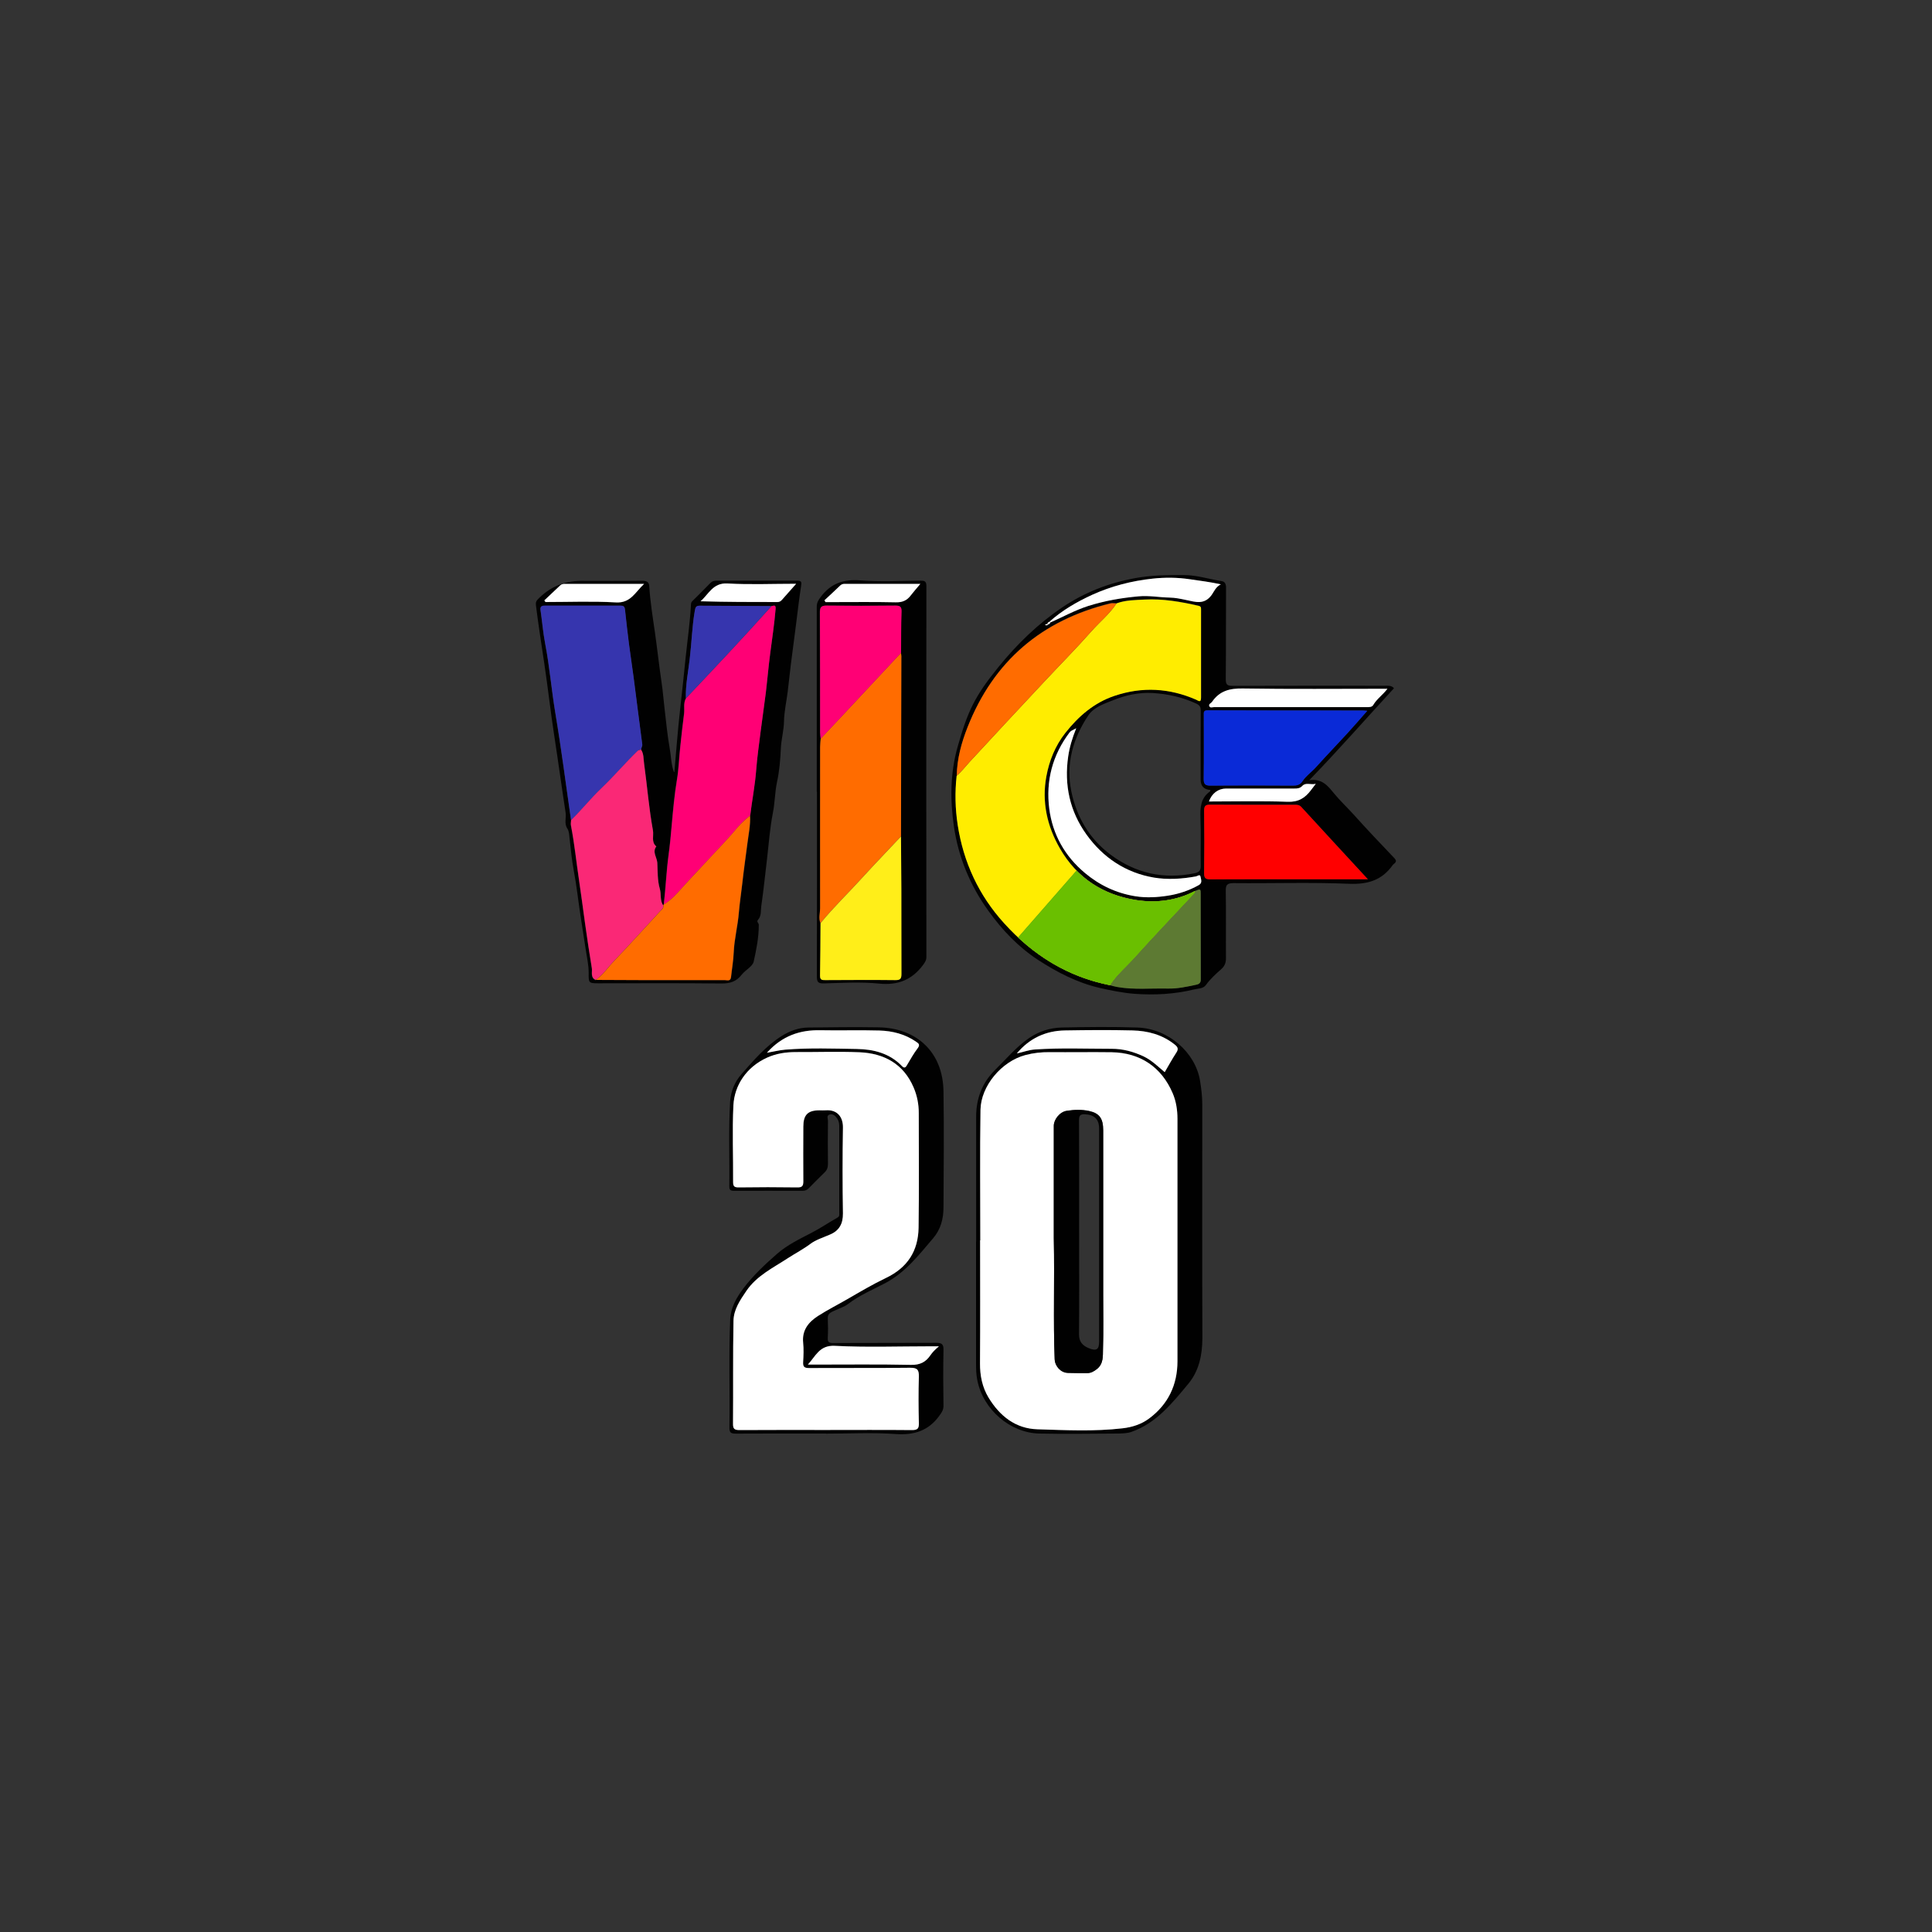 <?xml version="1.0" encoding="UTF-8"?>
<svg id="Livello_2" data-name="Livello 2" xmlns="http://www.w3.org/2000/svg" viewBox="0 0 200 200">
  <rect x="0" y="0" width="200" height="200" fill="#333333" stroke="none"/>
  <defs>
    <style>
      .cls-1 {
        fill: #fa2876;
      }

      .cls-2 {
        fill: #010101;
      }

      .cls-3 {
        fill: #fff;
      }

      .cls-4 {
        fill: #ffee19;
      }

      .cls-5 {
        fill: #ffed00;
      }

      .cls-6 {
        fill: red;
      }

      .cls-7 {
        fill: #ff0075;
      }

      .cls-8 {
        fill: #ff6c00;
      }

      .cls-9 {
        fill: #6abf00;
      }

      .cls-10 {
        fill: #0a2ad7;
      }

      .cls-11 {
        fill: #3635a6;
      }

      .cls-12 {
        fill: #3635ae;
      }

      .cls-13 {
        fill: #5d7a33;
      }
    </style>
  </defs>
  <g>
    <path class="cls-2" d="m85.55,148.4c-3.12,0-6.24-.01-9.37.01-.53,0-.68-.11-.67-.66.06-3.72-.08-7.43.08-11.15.05-1.22.64-2.26,1.35-3.21,1.02-1.35,2.26-2.51,3.52-3.61,1.03-.9,2.29-1.51,3.53-2.15.93-.48,1.81-1.08,2.73-1.6.21-.12.16-.33.16-.51,0-2.98,0-5.96,0-8.94,0-.27-.05-.53-.19-.75-.18-.28-.44-.57-.82-.45-.34.1-.15.45-.16.68-.02,1.48-.02,2.96,0,4.43,0,.37-.1.64-.35.88-.54.53-1.09,1.07-1.62,1.62-.18.18-.36.28-.62.28-2.38,0-4.77-.01-7.15,0-.38,0-.48-.12-.47-.49.04-2.91-.09-5.81.08-8.72.06-1.07.48-2.08,1.18-2.87,1.27-1.44,2.52-2.91,4.17-3.95.83-.52,1.75-.86,2.74-.87,2.43-.03,4.86-.06,7.29-.02,3.92.07,6.66,2.55,6.71,6.64.06,4,.02,8.01,0,12.01,0,1.16-.29,2.27-1.07,3.18-1.49,1.74-2.87,3.55-5,4.67-1.28.67-2.63,1.23-3.81,2.14-.45.35-1.12.52-1.67.81-.31.16-.44.33-.43.69.03.67.04,1.34,0,2-.03.47.15.54.56.54,3.55-.02,7.1,0,10.65-.02.57,0,.78.11.77.73-.04,1.93-.03,3.86,0,5.79,0,.42-.18.68-.41,1-1.13,1.58-2.61,2.05-4.53,1.92-2.39-.17-4.81-.04-7.22-.04Zm-.06-.37c2.98,0,5.96-.02,8.94.01.58,0,.71-.17.7-.72-.04-1.6-.05-3.19,0-4.79.02-.72-.15-.95-.92-.94-3.48.05-6.96,0-10.44.03-.5,0-.66-.13-.62-.63.04-.66.06-1.34,0-2-.13-1.3.57-2.14,1.55-2.77.97-.62,2.01-1.15,3.02-1.73,1.32-.76,2.63-1.54,3.99-2.19,2.26-1.08,3.35-2.81,3.39-5.21.06-3.96.01-7.91.02-11.87,0-.92-.18-1.82-.54-2.66-1.05-2.43-3.06-3.52-5.59-3.63-2.19-.09-4.38-.01-6.58-.02-1.04,0-2.04.14-3,.58-2.15.97-3.38,2.89-3.48,4.94-.13,2.64-.02,5.29-.03,7.93,0,.44.12.56.56.56,2.03-.02,4.05-.03,6.08,0,.51,0,.64-.15.63-.64-.03-1.88-.02-3.77,0-5.65,0-1.22.47-1.68,1.66-1.69.21,0,.43.01.64,0,1.22-.1,1.82.7,1.8,1.8-.05,2.95-.05,5.91,0,8.87.02,1.08-.39,1.79-1.36,2.2-.69.29-1.47.54-2,.95-.74.56-1.56.98-2.33,1.48-1.54,1.01-3.23,1.81-4.31,3.4-.64.95-1.3,1.93-1.33,3.08-.07,3.55-.02,7.1-.05,10.65,0,.54.14.67.67.67,2.98-.03,5.96-.01,8.94-.01Zm-6.09-39.06c.71-.12,1.29-.27,1.88-.32,2.47-.2,4.95-.11,7.42-.07,1.73.03,3.37.44,4.64,1.75.23.24.36.23.53-.06.35-.6.7-1.22,1.12-1.77.26-.35.12-.47-.15-.66-1.15-.8-2.46-1.13-3.82-1.17-2.02-.06-4.05.02-6.07-.03-2.15-.05-3.99.58-5.56,2.32Zm17.79,30.4h-.88c-3.31,0-6.62.12-9.91-.05-1.59-.08-1.97,1.09-2.78,1.94.23,0,.46,0,.69,0,3.33,0,6.66-.04,9.99.03.93.02,1.53-.29,2.01-1,.2-.3.44-.55.88-.92Z"/>
    <path class="cls-2" d="m101.05,128.53c0-4.31,0-8.62,0-12.93,0-1.88.63-3.54,1.98-4.86,1.13-1.11,2.15-2.34,3.47-3.26,1.03-.71,2.18-1.08,3.39-1.11,2.62-.06,5.24-.09,7.86,0,3.19.11,6,2.57,6.48,5.52.13.82.23,1.62.23,2.45,0,8.05-.02,16.1.01,24.15,0,1.76-.35,3.42-1.44,4.74-1.66,1.99-3.31,4.09-5.91,5-.43.15-.93.16-1.39.17-2.72.01-5.43.06-8.15,0-2.99-.07-5.81-2.46-6.41-5.53-.12-.59-.13-1.16-.13-1.75,0-4.19,0-8.38,0-12.58Zm.43-.14s-.02,0-.02,0c0,4.24.02,8.48-.01,12.72,0,1.29.23,2.49.89,3.57,1.15,1.89,2.78,3.2,5.05,3.27,2.93.09,5.87.24,8.81-.1,1.04-.12,1.97-.44,2.76-1.02,1.96-1.46,2.93-3.46,2.93-5.93,0-8.36,0-16.72,0-25.08,0-.92-.14-1.83-.5-2.67-1.15-2.68-3.34-4.18-6.3-4.23-2.14-.03-4.29,0-6.43-.01-.85,0-1.68.09-2.51.3-2.47.65-4.62,3.21-4.65,5.67-.06,4.5-.02,9-.02,13.5Zm3.79-19.34c.64-.13,1.24-.37,1.89-.41,2.64-.18,5.28-.06,7.91-.07,1.17,0,2.29.3,3.35.8.83.39,1.47,1.04,2.16,1.62.41-.7.78-1.38,1.2-2.02.26-.39.14-.59-.18-.85-1.27-1.02-2.77-1.41-4.35-1.45-2.33-.06-4.66-.04-6.99,0-2,.04-3.69.82-4.99,2.38Z"/>
    <path class="cls-3" d="m85.49,148.03c-2.98,0-5.96-.01-8.94.01-.53,0-.68-.13-.67-.67.03-3.55-.02-7.1.05-10.65.02-1.15.68-2.13,1.33-3.08,1.08-1.59,2.77-2.39,4.31-3.4.77-.5,1.58-.92,2.33-1.48.53-.4,1.32-.66,2-.95.97-.4,1.37-1.12,1.36-2.2-.05-2.95-.05-5.91,0-8.87.02-1.1-.58-1.9-1.8-1.8-.21.02-.43,0-.64,0-1.2,0-1.66.47-1.66,1.69,0,1.88-.02,3.77,0,5.65,0,.49-.12.65-.63.64-2.03-.03-4.05-.03-6.08,0-.44,0-.56-.12-.56-.56.02-2.64-.1-5.3.03-7.93.1-2.06,1.34-3.97,3.48-4.94.97-.44,1.96-.58,3-.58,2.19.01,4.39-.07,6.58.02,2.53.11,4.54,1.19,5.59,3.63.36.83.54,1.73.54,2.66,0,3.96.04,7.91-.02,11.87-.04,2.4-1.13,4.13-3.39,5.21-1.36.65-2.68,1.43-3.99,2.19-1,.58-2.04,1.1-3.02,1.73-.98.63-1.68,1.46-1.55,2.77.07.66.04,1.34,0,2-.03.5.12.63.62.63,3.48-.02,6.96.01,10.44-.03.77-.01.94.22.92.94-.05,1.6-.04,3.19,0,4.79.01.54-.11.72-.7.72-2.98-.03-5.96-.01-8.94-.01Z"/>
    <path class="cls-3" d="m79.4,108.97c1.57-1.74,3.41-2.37,5.56-2.32,2.02.04,4.05-.03,6.07.03,1.36.04,2.67.37,3.82,1.17.27.18.41.31.15.66-.42.55-.76,1.17-1.12,1.77-.17.29-.3.3-.53.06-1.27-1.31-2.92-1.72-4.64-1.75-2.47-.04-4.95-.13-7.42.07-.59.05-1.18.2-1.88.32Z"/>
    <path class="cls-3" d="m97.2,139.37c-.44.37-.67.62-.88.92-.48.71-1.08,1.02-2.01,1-3.33-.07-6.66-.03-9.99-.03-.23,0-.46,0-.69,0,.8-.85,1.19-2.02,2.78-1.94,3.3.17,6.61.05,9.91.05h.88Z"/>
    <path class="cls-3" d="m101.48,128.39c0-4.5-.05-9,.02-13.5.04-2.46,2.18-5.02,4.65-5.67.82-.22,1.65-.31,2.51-.3,2.14.02,4.29-.02,6.43.01,2.96.05,5.15,1.55,6.3,4.23.36.83.5,1.75.5,2.67,0,8.36,0,16.72,0,25.08,0,2.46-.97,4.47-2.93,5.93-.79.59-1.72.9-2.76,1.02-2.94.34-5.88.19-8.81.1-2.27-.07-3.9-1.38-5.05-3.27-.66-1.09-.9-2.29-.89-3.57.03-4.24.01-8.48.01-12.72,0,0,.02,0,.02,0Zm7.61-.24c.09,4.49-.07,8.51.09,12.53.03.74.63,1.39,1.35,1.42.67.03,1.33.02,2,.02.39,0,.7-.17,1.01-.41.7-.55.62-1.34.64-2.06.06-1.9.02-3.81.02-5.72,0-5.65,0-11.29,0-16.94,0-1.2-.37-1.75-1.44-1.99-.77-.17-1.57-.14-2.34-.02-.72.11-1.33.91-1.33,1.54,0,4.03,0,8.05,0,11.61Z"/>
    <path class="cls-3" d="m105.26,109.05c1.31-1.57,2.99-2.35,4.99-2.38,2.33-.04,4.66-.06,6.99,0,1.57.04,3.07.43,4.35,1.45.33.26.44.46.18.85-.42.64-.79,1.32-1.2,2.02-.69-.57-1.33-1.22-2.16-1.62-1.06-.5-2.18-.81-3.35-.8-2.64,0-5.28-.11-7.91.07-.65.04-1.25.28-1.89.41Z"/>
    <path class="cls-2" d="m109.09,128.16c0-3.56,0-7.58,0-11.61,0-.63.6-1.43,1.33-1.54.77-.12,1.57-.15,2.34.02,1.07.24,1.44.79,1.44,1.99,0,5.65,0,11.29,0,16.94,0,1.91.04,3.81-.02,5.72-.02.71.07,1.51-.64,2.06-.31.24-.62.42-1.01.41-.67,0-1.33,0-2-.02-.72-.03-1.32-.68-1.35-1.42-.16-4.02,0-8.05-.09-12.53Zm2.62-1.03h0c0,3.67.02,7.33-.01,11,0,.76.35,1.15.98,1.42.81.34,1.1.17,1.1-.66,0-7.36,0-14.71,0-22.07,0-.96-.51-1.43-1.47-1.47-.52-.02-.61.16-.61.64.02,3.71.01,7.43.01,11.14Z"/>
  </g>
  <g>
    <path class="cls-2" d="m69.81,79.91c.2-2.17.35-4.34.6-6.51.21-1.78.38-3.57.57-5.36.19-1.83.46-3.66.55-5.5,0-.2.12-.29.24-.41.59-.59,1.18-1.17,1.76-1.77.18-.19.38-.25.63-.25,2.79,0,5.57.01,8.36,0,.45,0,.48.15.41.55-.21,1.34-.36,2.68-.53,4.02-.18,1.36-.36,2.73-.53,4.09-.12.95-.21,1.9-.33,2.86-.13,1.01-.36,2.03-.38,3.04-.02.97-.29,1.89-.33,2.85-.05,1.15-.15,2.32-.39,3.41-.23,1.09-.22,2.19-.44,3.27-.3,1.53-.41,3.09-.59,4.65-.2,1.64-.36,3.29-.6,4.93-.07.48.03,1.03-.35,1.45-.17.19.09.32.09.51,0,1.29-.25,2.57-.53,3.81-.12.51-.86.86-1.24,1.35-.56.73-1.24.92-2.14.91-4.24-.05-8.48-.02-12.72-.02-1,0-.99-.06-.98-1.1,0-.8-.19-1.61-.31-2.42-.17-1.15-.36-2.29-.53-3.43-.24-1.58-.41-3.17-.71-4.75-.2-1.1-.31-2.21-.43-3.32-.04-.35-.04-.71-.24-1.02-.34-.51-.08-1.09-.17-1.64-.41-2.66-.77-5.33-1.18-7.99-.38-2.46-.65-4.94-1.02-7.4-.3-2.02-.62-4.04-.87-6.06-.03-.26,0-.4.17-.59q1.84-1.93,4.5-1.94c2.12,0,4.24.02,6.36-.01.45,0,.68.15.7.56.1,1.61.36,3.2.59,4.8.25,1.76.44,3.52.7,5.27.13.86.19,1.77.3,2.65.16,1.36.29,2.73.53,4.09.15.82.14,1.66.44,2.44Zm-8.12,21.53c1.57,0,3.14.01,4.71.02,2.88,0,5.76,0,8.63,0,.25,0,.61.16.66-.31.09-.86.24-1.72.28-2.58.06-1.38.42-2.71.53-4.09.08-.99.24-1.98.35-2.98.15-1.39.36-2.77.53-4.15.12-.97.34-1.93.28-2.91.19-1.58.5-3.13.62-4.72.1-1.31.28-2.61.45-3.91.17-1.37.38-2.74.55-4.11.17-1.35.27-2.7.45-4.04.2-1.53.43-3.06.56-4.6.04-.51-.19-.34-.43-.31-2.47-.01-4.95-.02-7.42-.04-.38,0-.45.16-.51.5-.29,1.66-.33,3.34-.53,5.01-.16,1.36-.44,2.7-.4,4.08-.29.5-.13,1.07-.2,1.6-.15,1.16-.28,2.32-.4,3.49-.12,1.12-.15,2.25-.34,3.36-.26,1.53-.4,3.06-.53,4.6-.09,1.05-.19,2.11-.33,3.15-.24,1.72-.3,3.45-.5,5.16-.02.03-.03.07-.03.1-.37-.53-.2-1.17-.36-1.74-.25-.87-.21-1.81-.26-2.69-.03-.55-.55-1.12-.1-1.69-.55-.44-.25-1.13-.35-1.66-.42-2.3-.6-4.63-.92-6.95-.06-.47-.02-.98-.31-1.41-.02-.19.14-.33.11-.54-.3-2.3-.59-4.6-.89-6.9-.15-1.15-.33-2.3-.48-3.45-.15-1.2-.3-2.41-.42-3.61-.03-.31-.17-.4-.46-.4-2.62,0-5.24,0-7.86,0-.36,0-.47.14-.42.47.17,1.15.26,2.32.48,3.46.46,2.37.65,4.78,1.05,7.16.62,3.69,1.1,7.41,1.63,11.12,0,.19-.05.39-.01.57.37,1.9.56,3.83.85,5.75.21,1.41.4,2.83.59,4.24.22,1.59.46,3.19.72,4.77.06.39-.17.97.4,1.22Zm-5.35-39.28l.12.17c2.43,0,4.86-.1,7.28.04,1.53.09,1.98-1.03,2.93-1.92-2.86,0-5.52,0-8.18,0-.2,0-.36.02-.52.17-.54.52-1.09,1.03-1.64,1.55Zm26.07-1.71c-2.45,0-4.78.1-7.1-.03-1.52-.08-1.94,1.11-2.79,1.84,2.67.08,5.31.07,7.94.08.21,0,.36-.08.49-.23.45-.51.9-1.03,1.46-1.65Z"/>
    <path class="cls-2" d="m144.31,71.24c-2.9,3.14-5.7,6.35-8.78,9.53,1.29-.2,1.9.54,2.54,1.33.63.77,1.36,1.45,2.03,2.19,1.38,1.54,2.8,3.03,4.23,4.53.25.26.22.41-.02.6-.05.04-.11.09-.15.15-1.1,1.54-2.55,1.99-4.46,1.92-4-.17-8.01-.03-12.01-.07-.69,0-.81.21-.8.83.04,2.31,0,4.62.02,6.93,0,.47-.11.81-.49,1.15-.57.5-1.13,1.01-1.58,1.63-.28.4-.8.36-1.21.46-2.02.5-4.1.61-6.17.46-1.21-.09-2.42-.34-3.62-.61-2.33-.54-4.43-1.63-6.38-2.9-2.04-1.33-3.72-3.1-5.15-5.09-1.89-2.62-3.1-5.56-3.56-8.72-.4-2.74-.39-5.52.38-8.24,1.05-3.71,1.77-5.24,4.23-8.27,1.91-2.36,4.08-4.47,6.6-6.17,2.29-1.55,4.85-2.55,7.61-3.04,1.65-.3,3.29-.32,4.96-.31,1.36,0,2.61.42,3.91.62.37.05.48.3.48.7-.02,3.15,0,6.29-.03,9.44,0,.56.13.71.7.71,5.27-.02,10.53-.01,15.8-.01.32,0,.65-.05.91.25Zm-35.81-6.6c.11-.03.21-.06.23-.2,1.3-.58,2.56-1.27,3.92-1.71,1.71-.55,3.46-.85,5.24-1,1.07-.09,2.12.12,3.18.13.59,0,1.15.13,1.72.25.95.2,1.89.54,2.66-.55.25-.35.42-.82.93-1.07-1.12-.25-2.15-.37-3.17-.52-1.31-.2-2.61-.2-3.89-.07-2.16.23-4.27.77-6.27,1.68-1.59.73-3.09,1.6-4.4,2.77-.09.06-.21.09-.22.23l-.25.06s.01.04.02.04c.11.08.21.05.29-.05Zm-9.46,15.66c-.19,1.7-.16,3.41.11,5.1.6,3.86,2.17,7.26,4.8,10.16,2.99,3.3,6.58,5.55,10.98,6.42.25.06.5.14.76.18,1.73.3,3.47.11,5.2.16,1.01.03,1.98-.19,2.96-.4.35-.07.46-.22.46-.57-.01-2.95,0-5.91-.01-8.86,0-.49-.02-.49-.58-.27-1.94,1.01-4.06,1.27-6.14.93-3.38-.54-6.08-2.27-7.84-5.32-1.35-2.34-1.9-4.85-1.41-7.49.29-1.61.9-3.14,1.95-4.47,1.37-1.74,2.98-3.15,5.12-3.86,2.86-.95,5.66-.8,8.42.4.23.1.53.38.52-.21-.01-3.05,0-6.1,0-9.14,0-.2-.01-.31-.28-.37-1.83-.42-3.67-.73-5.55-.64-.98.05-1.97.05-2.91.39-.21,0-.44-.04-.64,0-7.11,1.74-12.08,5.97-14.78,12.79-.64,1.62-1.1,3.28-1.13,5.04Zm26.26,1.48q-1.01-.08-1.01-1.06c0-2.38-.01-4.76.01-7.14,0-.39-.1-.57-.45-.74-1.45-.67-2.97-1.01-4.55-1.1-1.39-.08-2.75.22-4.03.73-.95.38-2.03.72-2.61,1.59-1.59,2.37-2.34,5.01-1.76,7.86.55,2.65,1.85,4.9,4.07,6.56,2.61,1.94,5.5,2.57,8.68,1.92.49-.1.66-.29.65-.79-.03-1.64.04-3.29-.03-4.93-.04-1.09.02-2.07,1-2.76.01,0,0-.04.02-.13Zm16.3,9.24c-2.37-2.57-4.63-5.02-6.88-7.47-.21-.23-.44-.24-.71-.24-2.91,0-5.81.01-8.72-.01-.49,0-.65.13-.64.63.03,2.14.03,4.29,0,6.43,0,.54.14.67.67.67,3.41-.03,6.81-.01,10.22-.01,1.97,0,3.94,0,6.06,0Zm-.06-17.44c-.27-.02-.39-.04-.51-.04-5.33,0-10.66,0-16-.02-.47,0-.42.22-.42.51,0,2.19.02,4.38-.01,6.57,0,.56.14.73.71.72,2.83-.03,5.66-.02,8.5,0,.41,0,.75-.07.99-.42.4-.6.99-1,1.46-1.53,1.04-1.16,2.12-2.27,3.17-3.42.68-.74,1.34-1.5,2.1-2.37Zm-30.13,1.81c-.34.19-.55.24-.68.42-1.79,2.35-2.48,5.03-2.11,7.91.34,2.65,1.62,4.91,3.68,6.64,1.52,1.27,3.25,2.1,5.24,2.42,1.15.18,2.26.11,3.36-.06,1.11-.17,2.19-.54,3.19-1.09.42-.23.23-.6.19-.87-.05-.31-.31-.07-.5-.03-1.43.26-2.91.36-4.31.12-2.91-.49-5.27-2.06-7-4.46-1.73-2.41-2.32-5.14-1.89-8.09.14-.95.41-1.86.83-2.91Zm32.21-4.08c-5.07,0-10.03.05-14.98-.03-1.35-.02-2.39.25-3.16,1.37-.1.15-.37.22-.3.44.08.24.33.12.5.12,5.26,0,10.53,0,15.79,0,.27,0,.55.01.7-.24.36-.62.96-1.01,1.45-1.65Zm-7.41,9.83c-.54.13-1.04-.17-1.39.21-.25.26-.52.28-.83.28-2.36,0-4.72,0-7.08,0-.78,0-1.46.5-1.76,1.34,2.73,0,5.45-.07,8.16.03,1.11.04,1.79-.39,2.39-1.19.14-.18.28-.37.51-.67Zm-11.24-7.93l-.03.03h.04s-.01-.03-.01-.03Z"/>
    <path class="cls-2" d="m84.55,81.96c0-6.39,0-12.77,0-19.16,0-.41.16-.67.4-.99,1.04-1.41,2.36-1.87,4.11-1.73,2.06.16,4.14.05,6.22.03.42,0,.62.04.62.56-.02,12.8-.01,25.59,0,38.39,0,.34-.14.55-.33.81-1.15,1.56-2.61,2.15-4.58,1.95-1.89-.19-3.81-.07-5.71-.02-.62.02-.72-.18-.72-.75.02-6.36.01-12.72.01-19.09Zm.4-5.5c-.02.28-.06.56-.06.85,0,5.57,0,11.14,0,16.71,0,.52-.18,1.04.04,1.55-.01,1.81-.01,3.62-.05,5.43,0,.48.26.46.59.46,2.41,0,4.81-.02,7.22,0,.52,0,.62-.17.62-.65-.02-2.93,0-5.86-.01-8.79,0-1.81-.03-3.62-.04-5.43.01-6.22.03-12.43.04-18.65,0-.12-.03-.24-.04-.35.01-1.43,0-2.86.05-4.28.02-.52-.17-.63-.65-.62-2.36.02-4.72.03-7.08,0-.56,0-.72.15-.72.71.02,4.15.01,8.29.02,12.44,0,.21.04.42.06.63Zm.39-14.31c.04.06.07.12.11.18h.68c2.19,0,4.38-.03,6.57.02.69.02,1.17-.18,1.57-.71.3-.39.62-.75,1-1.2-2.68,0-5.26,0-7.85,0-.18,0-.32.05-.45.17-.54.52-1.09,1.03-1.64,1.54Z"/>
    <path class="cls-7" d="m79.86,62.74c.23-.02.47-.2.43.31-.13,1.54-.36,3.07-.56,4.6-.18,1.34-.29,2.7-.45,4.04-.17,1.37-.38,2.74-.55,4.11-.16,1.3-.35,2.6-.45,3.91-.12,1.59-.43,3.15-.62,4.72-.46.37-.9.75-1.28,1.21-.89,1.07-1.87,2.07-2.81,3.09-.98,1.05-1.98,2.09-2.93,3.16-.58.65-1.16,1.3-1.92,1.75.2-1.72.27-3.45.5-5.16.14-1.04.24-2.09.33-3.15.14-1.54.28-3.07.53-4.6.19-1.11.22-2.24.34-3.36.12-1.16.25-2.33.4-3.49.07-.53-.1-1.09.2-1.6,2.98-3.15,5.96-6.31,8.86-9.55Z"/>
    <path class="cls-12" d="m59.12,84.9c-.54-3.71-1.01-7.42-1.63-11.12-.4-2.38-.59-4.78-1.05-7.16-.22-1.13-.31-2.31-.48-3.46-.05-.33.06-.47.42-.47,2.62,0,5.24,0,7.86,0,.29,0,.42.08.46.4.13,1.21.27,2.41.42,3.61.15,1.15.33,2.3.48,3.45.3,2.3.58,4.6.89,6.9.03.21-.13.35-.11.54-.11.03-.26.03-.33.11-1.29,1.25-2.45,2.62-3.75,3.86-1.11,1.05-2.06,2.26-3.16,3.33Z"/>
    <path class="cls-1" d="m59.12,84.9c1.1-1.07,2.05-2.28,3.16-3.33,1.3-1.24,2.46-2.62,3.75-3.86.08-.07.22-.07.33-.11.29.43.24.94.31,1.41.32,2.32.5,4.65.92,6.95.1.53-.2,1.21.35,1.66-.45.57.07,1.14.1,1.69.05.88,0,1.82.26,2.69.17.58-.01,1.22.36,1.74.04.28-.18.42-.33.59-1.57,1.71-3.13,3.44-4.74,5.12-.64.66-1.15,1.45-1.92,1.99-.57-.25-.34-.83-.4-1.22-.26-1.59-.5-3.18-.72-4.77-.2-1.41-.38-2.83-.59-4.24-.29-1.92-.48-3.84-.85-5.75-.04-.18,0-.38.01-.57Z"/>
    <path class="cls-8" d="m61.68,101.44c.77-.54,1.28-1.33,1.92-1.99,1.61-1.68,3.16-3.41,4.74-5.12.16-.17.38-.31.33-.59,0-.04,0-.07.03-.1.77-.44,1.34-1.09,1.92-1.74.96-1.07,1.96-2.1,2.93-3.16.95-1.02,1.92-2.02,2.81-3.09.39-.46.83-.84,1.28-1.21.05.98-.16,1.94-.28,2.91-.18,1.38-.38,2.77-.53,4.15-.11.99-.27,1.99-.35,2.98-.11,1.37-.47,2.71-.53,4.09-.03.86-.19,1.72-.28,2.58-.05.47-.41.31-.66.31-2.88.01-5.76,0-8.63,0-1.57,0-3.14-.01-4.71-.02Z"/>
    <path class="cls-12" d="m79.86,62.74c-2.9,3.24-5.87,6.39-8.86,9.55-.04-1.38.24-2.72.4-4.08.2-1.67.24-3.35.53-5.01.06-.34.12-.5.51-.5,2.47.02,4.95.03,7.42.04Z"/>
    <path class="cls-3" d="m56.34,62.16c.55-.52,1.1-1.03,1.64-1.55.15-.15.32-.17.52-.17,2.66,0,5.32,0,8.18,0-.95.89-1.4,2.01-2.93,1.92-2.42-.14-4.85-.04-7.28-.04l-.12-.17Z"/>
    <path class="cls-3" d="m82.41,60.44c-.55.63-1.01,1.14-1.46,1.65-.13.15-.28.24-.49.23-2.63,0-5.27,0-7.94-.08.85-.73,1.28-1.93,2.79-1.84,2.32.13,4.64.03,7.1.03Z"/>
    <path class="cls-5" d="m115.59,62.46c.94-.34,1.93-.34,2.91-.39,1.88-.1,3.72.22,5.55.64.27.06.28.17.28.37,0,3.05,0,6.1,0,9.14,0,.59-.29.31-.52.21-2.76-1.2-5.56-1.36-8.42-.4-2.13.71-3.75,2.12-5.12,3.86-1.04,1.33-1.65,2.86-1.95,4.47-.49,2.64.06,5.15,1.41,7.49,1.76,3.05,4.46,4.78,7.84,5.32,2.08.33,4.2.08,6.14-.93,0,.22-.16.33-.29.47-1.99,2.14-4.01,4.25-5.96,6.42-.85.95-1.85,1.77-2.54,2.86-4.4-.87-8-3.12-10.98-6.42-2.63-2.9-4.2-6.3-4.8-10.16-.26-1.7-.3-3.4-.11-5.1.49-.41.88-.93,1.31-1.4,2.56-2.78,5.13-5.53,7.71-8.29,1.65-1.77,3.36-3.49,4.96-5.3.85-.96,1.86-1.77,2.57-2.85Z"/>
    <path class="cls-6" d="m141.6,91.02c-2.12,0-4.09,0-6.06,0-3.41,0-6.81-.01-10.22.01-.54,0-.68-.13-.67-.67.03-2.14.03-4.29,0-6.43,0-.51.15-.64.64-.63,2.91.02,5.81.01,8.72.01.27,0,.5,0,.71.24,2.25,2.46,4.51,4.91,6.88,7.47Z"/>
    <path class="cls-10" d="m141.54,73.59c-.77.87-1.42,1.63-2.1,2.37-1.05,1.14-2.13,2.26-3.17,3.42-.47.53-1.07.93-1.46,1.53-.23.35-.57.43-.99.42-2.83-.02-5.67-.02-8.5,0-.57,0-.72-.16-.71-.72.03-2.19.01-4.38.01-6.57,0-.29-.05-.51.42-.51,5.33.02,10.66.02,16,.02.12,0,.23.02.51.04Z"/>
    <path class="cls-8" d="m115.59,62.46c-.71,1.08-1.72,1.89-2.57,2.85-1.6,1.81-3.31,3.53-4.96,5.3-2.58,2.76-5.15,5.52-7.71,8.29-.43.47-.82.98-1.31,1.4.03-1.76.49-3.42,1.13-5.04,2.7-6.83,7.67-11.05,14.78-12.79.2-.05.42,0,.64,0Z"/>
    <path class="cls-3" d="m111.41,75.39c-.42,1.04-.69,1.95-.83,2.91-.43,2.96.16,5.68,1.89,8.09,1.72,2.4,4.08,3.97,7,4.46,1.4.23,2.88.14,4.31-.12.19-.03.45-.28.5.03.04.27.23.64-.19.87-1,.56-2.08.92-3.19,1.09-1.1.17-2.22.24-3.36.06-2-.32-3.73-1.15-5.24-2.42-2.07-1.73-3.34-3.99-3.68-6.64-.37-2.88.33-5.56,2.11-7.91.14-.18.34-.23.68-.42Z"/>
    <path class="cls-13" d="m114.92,101.99c.69-1.09,1.69-1.91,2.54-2.86,1.95-2.17,3.97-4.28,5.96-6.42.13-.14.29-.25.29-.47.55-.23.58-.23.58.27,0,2.95,0,5.91.01,8.86,0,.35-.11.49-.46.57-.98.21-1.95.42-2.96.4-1.73-.04-3.48.14-5.2-.16-.26-.04-.51-.12-.76-.18Z"/>
    <path class="cls-3" d="m143.62,71.31c-.49.64-1.09,1.04-1.45,1.65-.15.26-.43.24-.7.24-5.26,0-10.53,0-15.79,0-.17,0-.42.12-.5-.12-.07-.21.2-.29.3-.44.77-1.12,1.82-1.39,3.16-1.37,4.95.08,9.91.03,14.98.03Z"/>
    <path class="cls-3" d="m108.65,64.35c1.31-1.17,2.81-2.04,4.4-2.77,2-.91,4.11-1.45,6.27-1.68,1.28-.14,2.58-.13,3.89.07,1.02.15,2.04.27,3.17.52-.52.26-.69.72-.93,1.07-.77,1.09-1.71.75-2.66.55-.57-.12-1.14-.24-1.72-.25-1.06-.02-2.12-.23-3.18-.13-1.78.16-3.53.46-5.24,1-1.37.44-2.62,1.13-3.92,1.71-.02-.03-.05-.06-.07-.09Z"/>
    <path class="cls-3" d="m136.21,81.14c-.23.3-.37.49-.51.67-.6.79-1.28,1.23-2.39,1.19-2.71-.1-5.43-.03-8.16-.03.29-.84.97-1.34,1.76-1.34,2.36,0,4.72,0,7.08,0,.31,0,.58-.01.83-.28.36-.38.86-.08,1.39-.21Z"/>
    <path class="cls-3" d="m108.72,64.44c-.02.13-.12.17-.23.2-.02-.02-.04-.04-.06-.06,0-.14.13-.17.22-.23.03.03.05.06.07.09Z"/>
    <path class="cls-3" d="m108.5,64.64c-.08.1-.17.13-.29.05-.01,0-.02-.03-.02-.04.08-.02.16-.04.25-.06.02.02.04.04.06.06Z"/>
    <polygon class="cls-11" points="124.97 73.21 124.99 73.25 124.95 73.24 124.97 73.21"/>
    <path class="cls-8" d="m84.94,95.57c-.21-.51-.04-1.04-.04-1.55-.01-5.57,0-11.14,0-16.71,0-.28.04-.56.06-.85.73-.78,1.46-1.55,2.19-2.33,2.04-2.18,4.08-4.36,6.12-6.55.01.12.04.24.04.35-.01,6.22-.02,12.43-.04,18.65-1.33,1.41-2.67,2.8-3.97,4.23-1.44,1.59-3,3.08-4.36,4.75Z"/>
    <path class="cls-4" d="m84.94,95.57c1.36-1.67,2.92-3.16,4.36-4.75,1.3-1.43,2.65-2.82,3.97-4.23.01,1.81.03,3.62.04,5.43,0,2.93,0,5.86.01,8.79,0,.48-.1.66-.62.65-2.41-.03-4.81-.01-7.22,0-.33,0-.6.03-.59-.46.03-1.81.04-3.62.05-5.43Z"/>
    <path class="cls-7" d="m93.27,67.59c-2.04,2.18-4.08,4.36-6.12,6.55-.73.78-1.46,1.55-2.19,2.33-.02-.21-.06-.42-.06-.63,0-4.15,0-8.29-.02-12.44,0-.56.15-.72.72-.71,2.36.03,4.72.03,7.08,0,.48,0,.67.1.65.62-.05,1.43-.04,2.86-.05,4.28Z"/>
    <path class="cls-3" d="m85.34,62.15c.55-.51,1.1-1.02,1.64-1.54.13-.12.27-.17.45-.17,2.59,0,5.17,0,7.85,0-.38.45-.7.81-1,1.2-.4.53-.88.73-1.57.71-2.19-.05-4.38-.02-6.57-.02h-.68c-.04-.06-.07-.12-.11-.18Z"/>
    <path class="cls-13" d="m123.71,92.24c0,.22-.16.33-.29.47-1.99,2.14-4.01,4.25-5.96,6.42-.85.95-1.85,1.77-2.55,2.86-3.71-.73-6.84-2.45-9.52-4.94l6.05-6.92c1.63,1.66,3.7,2.65,6.12,3.04,2.08.33,4.2.08,6.13-.93Z"/>
    <path class="cls-9" d="m123.71,92.24c0,.22-.16.33-.29.47-1.99,2.14-4.01,4.25-5.96,6.42-.85.95-1.85,1.77-2.55,2.86-3.71-.73-6.84-2.45-9.52-4.94l6.05-6.92c1.63,1.66,3.7,2.65,6.12,3.04,2.08.33,4.2.08,6.13-.93Z"/>
  </g>
</svg>